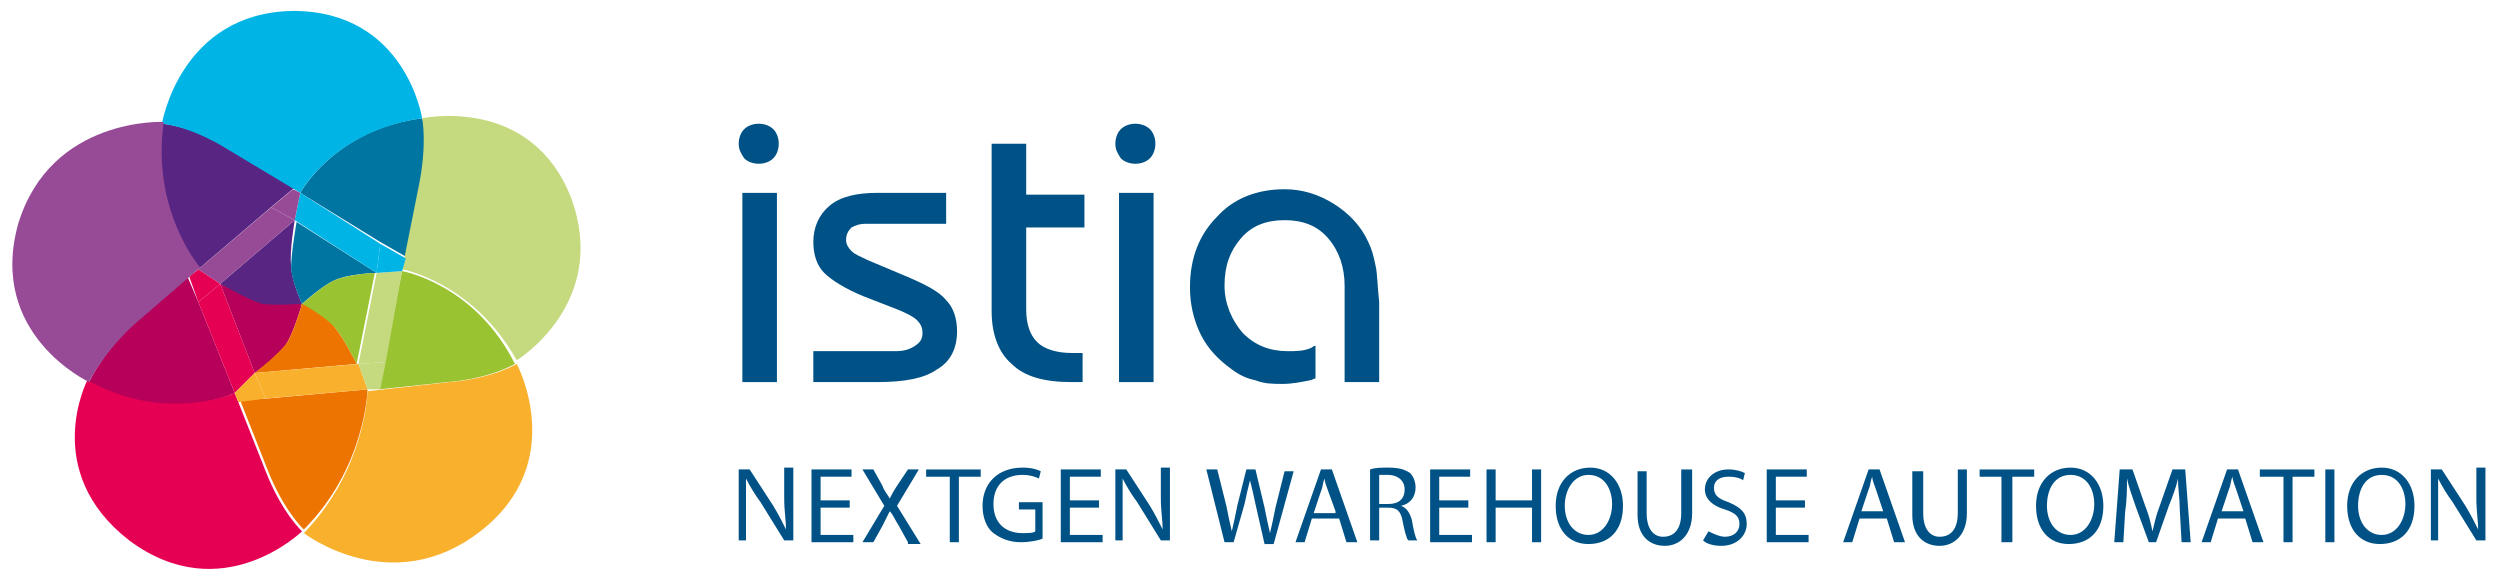<?xml version="1.0" encoding="utf-8"?>
<!-- Generator: Adobe Illustrator 25.4.1, SVG Export Plug-In . SVG Version: 6.00 Build 0)  -->
<svg version="1.1" id="Layer_1" xmlns="http://www.w3.org/2000/svg" xmlns:xlink="http://www.w3.org/1999/xlink" x="0px" y="0px"
	 width="137.4px" height="31.8px" viewBox="0 0 137.4 31.8" style="enable-background:new 0 0 137.4 31.8;" xml:space="preserve">
<style type="text/css">
	.st0{fill:#005286;}
	.st1{fill:#582583;}
	.st2{fill:#0075A1;}
	.st3{fill:#B60059;}
	.st4{fill:#9AC331;}
	.st5{fill:#EE7402;}
	.st6{opacity:0.75;fill:#BF2043;}
	.st7{fill:#974B97;}
	.st8{fill:#E50053;}
	.st9{fill:#F9B02D;}
	.st10{fill:#C5D97F;}
	.st11{fill:#00B4E5;}
	.st12{fill:none;stroke:#000000;stroke-width:0.25;stroke-miterlimit:10;}
</style>
<g>
	<path class="st0" d="M40.6,29.8v-4h0.6l1.3,2c0.3,0.5,0.5,0.9,0.7,1.3l0,0c0-0.5-0.1-1-0.1-1.7v-1.7h0.5v4h-0.5l-1.3-2.1
		c-0.3-0.4-0.6-0.9-0.8-1.3l0,0c0,0.5,0,1,0,1.7v1.7H40.6z"/>
	<path class="st0" d="M46.7,27.9h-1.6v1.5h1.8v0.4h-2.3v-4h2.2v0.4h-1.7v1.3h1.6V27.9z"/>
	<path class="st0" d="M49.9,29.8l-0.5-0.9c-0.2-0.3-0.3-0.6-0.5-0.8h0c-0.1,0.2-0.2,0.4-0.4,0.8L48,29.8h-0.6l1.2-2l-1.2-2h0.6
		l0.5,0.9c0.1,0.3,0.3,0.5,0.4,0.7h0c0.1-0.2,0.2-0.4,0.4-0.7l0.6-0.9h0.6l-1.2,2l1.3,2.1H49.9z"/>
	<path class="st0" d="M52.1,26.2h-1.2v-0.4h3v0.4h-1.2v3.6h-0.5V26.2z"/>
	<path class="st0" d="M57.3,29.6c-0.2,0.1-0.7,0.2-1.2,0.2c-0.6,0-1.1-0.2-1.5-0.5C54.2,29,54,28.4,54,27.8c0-1.2,0.8-2.1,2.2-2.1
		c0.5,0,0.8,0.1,1,0.2l-0.1,0.4c-0.2-0.1-0.5-0.2-0.9-0.2c-1,0-1.6,0.6-1.6,1.6c0,1,0.6,1.6,1.6,1.6c0.3,0,0.6,0,0.7-0.1v-1.2H56
		v-0.4h1.3V29.6z"/>
	<path class="st0" d="M60.4,27.9h-1.6v1.5h1.8v0.4h-2.3v-4h2.2v0.4h-1.7v1.3h1.6V27.9z"/>
	<path class="st0" d="M61.3,29.8v-4h0.6l1.3,2c0.3,0.5,0.5,0.9,0.7,1.3l0,0c0-0.5-0.1-1-0.1-1.7v-1.7h0.5v4h-0.5l-1.3-2.1
		c-0.3-0.4-0.6-0.9-0.8-1.3l0,0c0,0.5,0,1,0,1.7v1.7H61.3z"/>
	<path class="st0" d="M67.3,29.8l-1-4h0.6l0.5,2c0.1,0.5,0.2,1,0.3,1.4h0c0.1-0.4,0.2-0.9,0.3-1.4l0.5-2H69l0.5,2.1
		c0.1,0.5,0.2,1,0.3,1.4h0c0.1-0.4,0.2-0.9,0.3-1.4l0.5-2h0.5l-1.1,4h-0.5L69,27.7c-0.1-0.5-0.2-0.9-0.3-1.3h0
		c-0.1,0.4-0.2,0.8-0.3,1.3l-0.6,2.1H67.3z"/>
	<path class="st0" d="M72.1,28.5l-0.4,1.3h-0.5l1.4-4h0.6l1.4,4H74l-0.4-1.3H72.1z M73.4,28.1L73,27c-0.1-0.3-0.2-0.5-0.2-0.7h0
		c-0.1,0.2-0.1,0.5-0.2,0.7l-0.4,1.2H73.4z"/>
	<path class="st0" d="M75.3,25.8c0.3-0.1,0.6-0.1,1-0.1c0.6,0,0.9,0.1,1.2,0.3c0.2,0.2,0.3,0.5,0.3,0.8c0,0.5-0.3,0.9-0.8,1v0
		c0.3,0.1,0.5,0.4,0.6,0.8c0.1,0.6,0.2,1,0.3,1.1h-0.5c-0.1-0.1-0.2-0.5-0.3-1c-0.1-0.6-0.3-0.8-0.8-0.8h-0.5v1.8h-0.5V25.8z
		 M75.8,27.7h0.5c0.6,0,0.9-0.3,0.9-0.8c0-0.5-0.4-0.8-0.9-0.8c-0.3,0-0.4,0-0.5,0V27.7z"/>
	<path class="st0" d="M80.7,27.9h-1.6v1.5h1.8v0.4h-2.3v-4h2.2v0.4h-1.7v1.3h1.6V27.9z"/>
	<path class="st0" d="M82.2,25.8v1.7h2v-1.7h0.5v4h-0.5v-1.9h-2v1.9h-0.5v-4H82.2z"/>
	<path class="st0" d="M89.2,27.8c0,1.4-0.8,2.1-1.9,2.1c-1.1,0-1.8-0.8-1.8-2.1c0-1.3,0.8-2.1,1.9-2.1
		C88.5,25.7,89.2,26.6,89.2,27.8z M86,27.8c0,0.9,0.5,1.6,1.3,1.6c0.8,0,1.3-0.8,1.3-1.7c0-0.8-0.4-1.6-1.3-1.6
		C86.5,26.1,86,26.9,86,27.8z"/>
	<path class="st0" d="M90.5,25.8v2.4c0,0.9,0.4,1.3,0.9,1.3c0.6,0,1-0.4,1-1.3v-2.4H93v2.4c0,1.2-0.7,1.8-1.5,1.8
		c-0.8,0-1.5-0.5-1.5-1.7v-2.4H90.5z"/>
	<path class="st0" d="M93.9,29.2c0.2,0.1,0.6,0.3,0.9,0.3c0.5,0,0.8-0.3,0.8-0.7c0-0.4-0.2-0.6-0.8-0.8c-0.7-0.2-1.1-0.6-1.1-1.1
		c0-0.6,0.5-1.1,1.3-1.1c0.4,0,0.7,0.1,0.9,0.2l-0.1,0.4c-0.1-0.1-0.4-0.2-0.8-0.2c-0.6,0-0.8,0.3-0.8,0.6c0,0.4,0.2,0.6,0.8,0.8
		c0.7,0.3,1,0.6,1,1.2c0,0.6-0.5,1.2-1.4,1.2c-0.4,0-0.8-0.1-1-0.3L93.9,29.2z"/>
	<path class="st0" d="M99.2,27.9h-1.6v1.5h1.8v0.4h-2.3v-4h2.2v0.4h-1.7v1.3h1.6V27.9z"/>
	<path class="st0" d="M102.2,28.5l-0.4,1.3h-0.5l1.4-4h0.6l1.4,4h-0.6l-0.4-1.3H102.2z M103.5,28.1l-0.4-1.2
		c-0.1-0.3-0.2-0.5-0.2-0.7h0c-0.1,0.2-0.1,0.5-0.2,0.7l-0.4,1.2H103.5z"/>
	<path class="st0" d="M105.7,25.8v2.4c0,0.9,0.4,1.3,0.9,1.3c0.6,0,1-0.4,1-1.3v-2.4h0.5v2.4c0,1.2-0.7,1.8-1.5,1.8
		c-0.8,0-1.5-0.5-1.5-1.7v-2.4H105.7z"/>
	<path class="st0" d="M110,26.2h-1.2v-0.4h3v0.4h-1.2v3.6H110V26.2z"/>
	<path class="st0" d="M115.6,27.8c0,1.4-0.8,2.1-1.9,2.1c-1.1,0-1.8-0.8-1.8-2.1c0-1.3,0.8-2.1,1.9-2.1
		C114.9,25.7,115.6,26.6,115.6,27.8z M112.5,27.8c0,0.9,0.5,1.6,1.3,1.6c0.8,0,1.3-0.8,1.3-1.7c0-0.8-0.4-1.6-1.3-1.6
		C112.9,26.1,112.5,26.9,112.5,27.8z"/>
	<path class="st0" d="M119.8,28c0-0.6-0.1-1.2-0.1-1.7h0c-0.1,0.5-0.3,1-0.5,1.5l-0.7,2h-0.4l-0.7-1.9c-0.2-0.6-0.4-1.1-0.5-1.6h0
		c0,0.5,0,1.2-0.1,1.8l-0.1,1.7h-0.5l0.3-4h0.7l0.7,2c0.2,0.5,0.3,0.9,0.4,1.4h0c0.1-0.4,0.2-0.9,0.4-1.4l0.7-2h0.7l0.3,4h-0.5
		L119.8,28z"/>
	<path class="st0" d="M121.9,28.5l-0.4,1.3H121l1.4-4h0.6l1.4,4h-0.6l-0.4-1.3H121.9z M123.3,28.1l-0.4-1.2
		c-0.1-0.3-0.2-0.5-0.2-0.7h0c-0.1,0.2-0.1,0.5-0.2,0.7l-0.4,1.2H123.3z"/>
	<path class="st0" d="M125.4,26.2h-1.2v-0.4h3v0.4h-1.2v3.6h-0.5V26.2z"/>
	<path class="st0" d="M128.3,25.8v4h-0.5v-4H128.3z"/>
	<path class="st0" d="M132.7,27.8c0,1.4-0.8,2.1-1.9,2.1c-1.1,0-1.8-0.8-1.8-2.1c0-1.3,0.8-2.1,1.9-2.1
		C132,25.7,132.7,26.6,132.7,27.8z M129.6,27.8c0,0.9,0.5,1.6,1.3,1.6c0.8,0,1.3-0.8,1.3-1.7c0-0.8-0.4-1.6-1.3-1.6
		C130,26.1,129.6,26.9,129.6,27.8z"/>
	<path class="st0" d="M133.6,29.8v-4h0.6l1.3,2c0.3,0.5,0.5,0.9,0.7,1.3l0,0c0-0.5-0.1-1-0.1-1.7v-1.7h0.5v4h-0.5l-1.3-2.1
		c-0.3-0.4-0.6-0.9-0.8-1.3l0,0c0,0.5,0,1,0,1.7v1.7H133.6z"/>
</g>
<g>
	<path class="st0" d="M40.8,21V10.6h1.9V21H40.8z"/>
	<path class="st0" d="M44.7,19.3h4.5c0.5,0,0.8-0.1,1.1-0.3c0.3-0.2,0.4-0.4,0.4-0.7c0-0.3-0.1-0.5-0.3-0.7
		c-0.2-0.2-0.6-0.4-1.1-0.6l-1.8-0.7c-1-0.4-1.8-0.9-2.2-1.3s-0.6-1-0.6-1.7c0-0.8,0.3-1.5,0.9-2c0.6-0.5,1.5-0.7,2.6-0.7H52v1.7
		h-4.4c-0.4,0-0.6,0.1-0.8,0.2c-0.2,0.2-0.3,0.4-0.3,0.7c0,0.2,0.1,0.4,0.3,0.6c0.2,0.2,0.5,0.3,0.9,0.5l1.9,0.8
		c1.2,0.5,2,0.9,2.4,1.4c0.4,0.4,0.6,1,0.6,1.7c0,1-0.4,1.7-1.1,2.1c-0.7,0.5-1.8,0.7-3.3,0.7h-3.5V19.3z"/>
	<path class="st0" d="M54.5,7.9h1.9v2.8h3.2v1.8h-3.2v4.5c0,0.8,0.2,1.4,0.6,1.8c0.4,0.4,1.1,0.6,1.9,0.6h0.6V21h-0.6
		c-1.5,0-2.6-0.3-3.3-1c-0.7-0.6-1.1-1.6-1.1-2.9V7.9z"/>
	<path class="st0" d="M61.5,21V10.6h1.9V21H61.5z"/>
	<path class="st0" d="M75.6,14.6c-0.1-0.5-0.2-0.9-0.4-1.3c-0.4-0.9-1.1-1.6-1.9-2.1c-0.8-0.5-1.7-0.8-2.7-0.8
		c-1.5,0-2.8,0.5-3.7,1.5c-1,1-1.5,2.3-1.5,3.9c0,0.9,0.2,1.8,0.6,2.6c0.4,0.8,1,1.4,1.7,1.9c0.4,0.3,0.8,0.5,1.3,0.6
		c0.5,0.2,1,0.2,1.5,0.2c0.5,0,1-0.1,1.5-0.2c0.1,0,0.2-0.1,0.3-0.1v-1.8c-0.1,0-0.2,0.1-0.2,0.1c-0.4,0.2-0.9,0.2-1.3,0.2
		c-1,0-1.8-0.3-2.5-1c-0.6-0.7-1-1.6-1-2.6c0-1.1,0.3-1.9,0.9-2.6c0.6-0.7,1.4-1,2.4-1c1,0,1.8,0.3,2.4,1c0.6,0.7,0.9,1.6,0.9,2.6
		V21h1.9v-4.4C75.7,15.7,75.7,15,75.6,14.6z"/>
	<path class="st0" d="M61.3,7.9c0-0.3,0.1-0.6,0.3-0.8c0.2-0.2,0.5-0.3,0.8-0.3c0.3,0,0.6,0.1,0.8,0.3c0.2,0.2,0.3,0.5,0.3,0.8
		c0,0.3-0.1,0.6-0.3,0.8C63,8.9,62.7,9,62.4,9c-0.3,0-0.6-0.1-0.8-0.3C61.4,8.4,61.3,8.2,61.3,7.9z"/>
	<path class="st0" d="M40.6,7.9c0-0.3,0.1-0.6,0.3-0.8c0.2-0.2,0.5-0.3,0.8-0.3c0.3,0,0.6,0.1,0.8,0.3c0.2,0.2,0.3,0.5,0.3,0.8
		c0,0.3-0.1,0.6-0.3,0.8C42.3,8.9,42,9,41.7,9c-0.3,0-0.6-0.1-0.8-0.3C40.7,8.4,40.6,8.2,40.6,7.9z"/>
</g>
<g>
	<path class="st1" d="M16.6,16.7c0,0-0.6-1.3-0.6-2.1c-0.1-0.8,0.2-2.5,0.2-2.5l-4.1,3.5c0,0,1.5,1,2.3,1.2
		C15.2,17,16.6,16.7,16.6,16.7z"/>
	<path class="st2" d="M16.6,16.7c0,0,1.1-1,1.8-1.3c0.6-0.3,2-0.4,2.3-0.4l-4.4-2.8c0,0-0.3,1.7-0.3,2.5
		C16,15.4,16.6,16.7,16.6,16.7z"/>
	<path class="st1" d="M11.6,14.2L11.6,14.2l3.4-2.9l1.2-1l-3.5-2.2C10.6,7,9.1,6.8,8.9,6.8c0,0,0,0,0,0c-0.6,5.1,2,7.9,2,8"/>
	<path class="st3" d="M15.8,18.8c0.4-0.7,0.8-2.1,0.8-2.1s-1.5,0.1-2.2,0c-0.7-0.2-2.3-1.1-2.3-1.1l1.9,4.9
		C14,20.5,15.4,19.5,15.8,18.8z"/>
	<path class="st4" d="M22.1,14.9l-1,5l-0.3,1.5l3.8-0.4c2.4-0.2,3.7-1,3.7-1C26.1,15.6,22.1,14.9,22.1,14.9z"/>
	<path class="st4" d="M18.4,18c0.5,0.6,1.2,2,1.2,2l1-5l0,0c-0.2,0-1.5,0.1-2.2,0.4c-0.7,0.3-1.9,1.4-1.9,1.4S17.9,17.5,18.4,18z"/>
	<path class="st2" d="M23.2,6.5c-4.8,0.6-6.7,4.1-6.7,4.1l4.4,2.7l1.4,0.8l0.8-3.8c0.3-1.5,0.3-2.7,0.3-3.3c-0.1,0,0.1,0,0,0
		C23.3,6.9,23.3,6.7,23.2,6.5z"/>
	<path class="st5" d="M14,20.5l5.6-0.5c0,0-0.7-1.4-1.2-2c-0.5-0.6-1.8-1.3-1.8-1.3s-0.4,1.4-0.8,2.1C15.4,19.4,14,20.5,14,20.5z"/>
	<path class="st5" d="M20.2,21.4l-5.5,0.5l-1.5,0.1l1.5,3.8c0.9,2.3,2,3.3,2,3.3C20.1,25.7,20.2,21.4,20.2,21.4z"/>
	<path class="st3" d="M12.9,21.6l-2-5l-0.6-1.4l-3.1,2.7C5.5,19.6,4.9,21,4.9,21C9.2,23.4,12.9,21.6,12.9,21.6z"/>
	<polygon class="st6" points="12.6,20.6 12.5,20.6 12.7,20.9 	"/>
	<path class="st6" d="M8.9,6.8C8.9,6.8,8.9,6.8,8.9,6.8"/>
	<polygon class="st7" points="12.1,15.6 10.9,14.8 14.9,11.4 16.2,12.1 	"/>
	<polygon class="st8" points="14,20.5 12.9,21.6 10.9,16.6 12.1,15.6 	"/>
	<polygon class="st9" points="19.7,20 20.2,21.4 14.6,21.9 14,20.5 	"/>
	<polygon class="st10" points="20.7,15 22.1,14.9 21.2,19.9 19.7,20 	"/>
	<path class="st11" d="M8.9,6.8c0,0,1.5,0.1,3.6,1.4l4,2.4c0,0,1.8-3.4,6.7-4.1c0,0-0.9-5.9-7.1-5.9C9.9,0.7,8.9,6.8,8.9,6.8z"/>
	<path class="st10" d="M23.2,6.5c0,0,0.3,1.4-0.2,3.8l-0.9,4.5c0,0,3.9,0.7,6.3,5c0,0,5.1-3.1,3-8.9C29.2,5.2,23.2,6.5,23.2,6.5z"/>
	<path class="st9" d="M28.4,20c0,0-1.3,0.8-3.7,1l-4.5,0.5c0,0-0.1,4.3-3.5,7.8c0,0,4.8,3.7,9.7-0.1C31.3,25.4,28.4,20,28.4,20z"/>
	<path class="st8" d="M16.6,29.2c0,0-1.1-1-2-3.3l-1.7-4.3c0,0-3.8,1.7-8.1-0.7c0,0-2.6,5,2.3,8.8C12.2,33.5,16.6,29.2,16.6,29.2z"
		/>
	<polygon class="st11" points="20.7,15 20.9,13.4 16.5,10.6 16.2,12.1 	"/>
	<polygon class="st7" points="16.1,10.4 14.9,11.4 16.2,12.1 16.5,10.6 	"/>
	<polygon class="st8" points="10.4,15.2 10.9,16.6 12.1,15.6 10.9,14.8 	"/>
	<polygon class="st9" points="13.1,22.1 14.6,21.9 14,20.5 12.9,21.6 	"/>
	<polygon class="st10" points="20.9,21.4 21.2,19.9 19.7,20 20.2,21.4 	"/>
	<polygon class="st11" points="22.3,14.2 20.9,13.4 20.7,15 22.1,14.9 	"/>
	<path class="st12" d="M20.9,21.4"/>
	<path class="st12" d="M22.3,14.2"/>
	<path class="st7" d="M4.9,21c0,0,0.6-1.4,2.4-3.1l3.7-3.2c0,0-2.7-3.1-2-8c0,0-6.2-0.3-8,5.6C-0.7,18.4,4.9,21,4.9,21z"/>
</g>
</svg>
